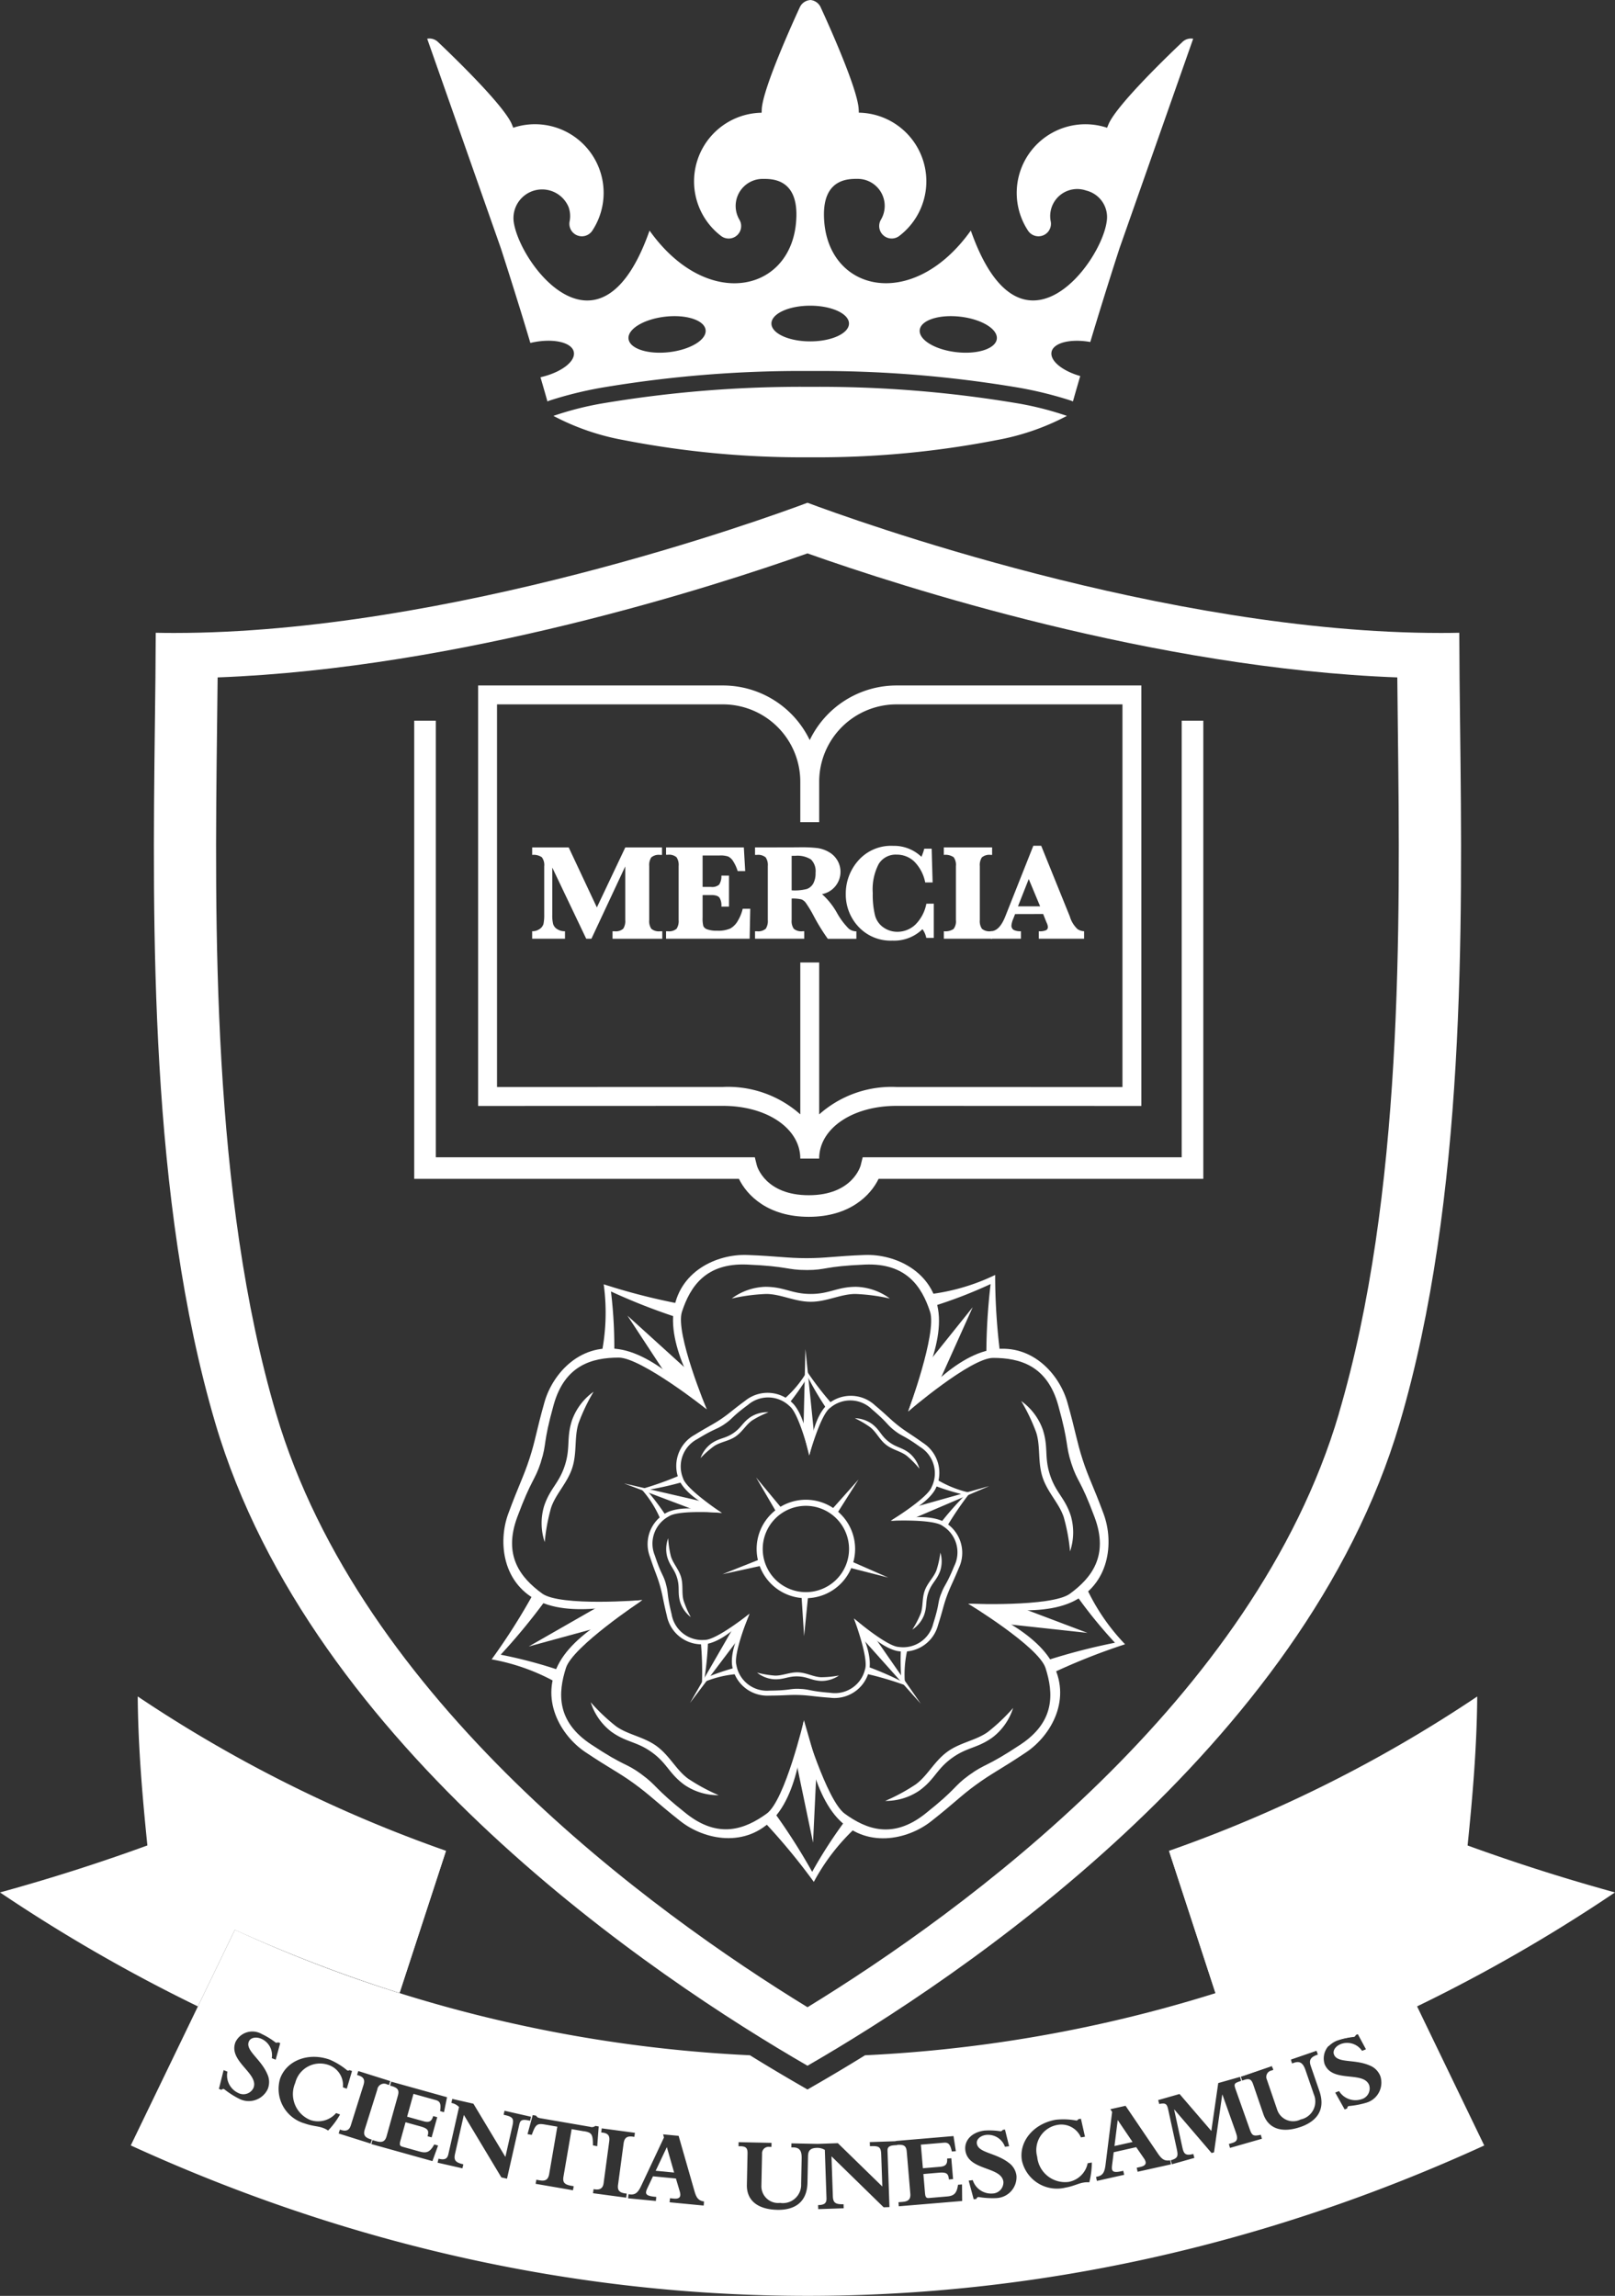 <svg xmlns="http://www.w3.org/2000/svg" xmlns:xlink="http://www.w3.org/1999/xlink" width="159.08" height="226.2" viewBox="0 0 159.08 226.2">
  <rect x="0" y="0" width="159.08" height="226.2" fill="#333333" stroke="none"/>
  <defs>
    <clipPath id="clip-path">
      <rect id="Rectangle_139" data-name="Rectangle 139" width="159.08" height="226.2" fill="none"/>
    </clipPath>
  </defs>
  <g id="Group_111" data-name="Group 111" clip-path="url(#clip-path)">
    <path id="Path_3067" data-name="Path 3067" d="M19.493,498.015l3.645-7.552a144.832,144.832,0,0,0,16.221,6.22l4.571-14a134.156,134.156,0,0,1-30.363-15.205c.035,4.93.451,9.779.95,14.678C9.7,483.91,4.938,485.425,0,486.786a160.634,160.634,0,0,0,19.493,11.229" transform="translate(0 -300.335)" fill="#fff"/>
    <path id="Path_3068" data-name="Path 3068" d="M332.189,503.882l.068.2q.921-.341,1.835-.69l-.05-.146,2.54-.874.012.036c.406-.164.809-.333,1.213-.5a2.688,2.688,0,0,1,.909-.573,4.37,4.37,0,0,1,1.066-.257,158.871,158.871,0,0,0,26.2-14.292c-4.938-1.362-9.7-2.876-14.516-4.626.5-4.9.914-9.749.949-14.679a134.083,134.083,0,0,1-30.362,15.206q3.624,11.093,7.245,22.187Z" transform="translate(-206.906 -300.335)" fill="#fff"/>
    <path id="Path_3069" data-name="Path 3069" d="M180.635,593.979l1.817.175-.717-2.507Z" transform="translate(-116.049 -380.105)" fill="#fff"/>
    <path id="Path_3070" data-name="Path 3070" d="M307.027,586.755l1.781-.4-1.461-2.16Z" transform="translate(-197.25 -375.319)" fill="#fff"/>
    <path id="Path_3071" data-name="Path 3071" d="M159.087,531.763a136.907,136.907,0,0,1-50.735,12.36c-1.708,1.058-3.273,1.99-4.654,2.787l-1.014.586-1.014-.586c-1.382-.8-2.946-1.729-4.655-2.788a136.918,136.918,0,0,1-50.732-12.365q-5.128,10.625-10.258,21.249c43.157,19.761,90.16,19.761,133.319.006q-5.128-10.625-10.256-21.25M49.914,544.408a1.766,1.766,0,0,0-1.05-1.919c-.538-.217-1.059-.09-1.21.285-.356.885,1.175,1.69,1.819,3.2a1.842,1.842,0,0,1,.038,1.49,2.065,2.065,0,0,1-2.768.965,8.552,8.552,0,0,1-1.521-.969.237.237,0,0,0-.264.073l-.25-.1.463-1.847.375.151a1.9,1.9,0,0,0,1.064,2.1,1.1,1.1,0,0,0,1.5-.494c.576-1.434-2.531-2.627-1.765-4.531a1.848,1.848,0,0,1,2.583-.783,7.19,7.19,0,0,1,1.362.838.3.3,0,0,0,.254-.021l.2.082-.444,1.631Zm5,6.857c-.459-.163-1.01-.16-1.743-.42a3.537,3.537,0,0,1-2.437-4.417c.637-1.8,2.788-2.619,4.878-1.878a6.892,6.892,0,0,1,1.734,1.065.254.254,0,0,0,.23-.028l.244.087-.518,1.742-.381-.135a2.1,2.1,0,0,0-1.408-2.2,2.516,2.516,0,0,0-3.286,1.76A2.758,2.758,0,0,0,53.71,550.5a2.343,2.343,0,0,0,2.541-.683l.391.138a8.078,8.078,0,0,1-1.178,1.584,2.109,2.109,0,0,0-.552-.273m1.59.564.121-.386.139.044c.524.165.8-.02.936-.456l1.244-3.957c.162-.514.055-.8-.5-.972l-.128-.04.121-.386,3.146.989-.122.386L61.292,547a.671.671,0,0,0-.985.506l-1.231,3.917c-.152.484-.059.775.545.965l.148.047-.121.386Zm3.225,1.043.108-.39.409.114c.58.161.843-.013.98-.5l1.11-3.986c.15-.54.023-.779-.666-.971l-.1-.028.109-.39,5.5,1.533-.3,1.476-.379-.106c.089-.707.02-.963-.439-1.09l-2.188-.61-.626,2.248,1.618.451c.55.153.8.019.95-.511l.4.111-.554,1.988-.4-.111c.15-.54.07-.755-.7-.97l-1.469-.409-.5,1.8c-.12.429-.065.542.225.622l1.668.465c.649.181,1.009.087,1.433-.7l.379.106-.557,1.535Zm14.583-2-1.226,5.409-.556-.126L68.834,550l-.866,3.822c-.14.616.006.862.815,1.045l-.089.394-2.447-.555.089-.394.061.014c.617.14.819-.049.913-.463l1.052-4.64a1.439,1.439,0,0,0-.758-.405l.089-.395,2.083.472,3.149,5.242.692-3.053c.165-.728.043-.893-.766-1.077l-.1-.023.089-.394,2.608.591-.089.395-.1-.023c-.627-.142-.859-.056-.946.328m6.345.731L79.45,551.4l-.8,4.66c-.092.532.031.795.757.92l.246.042-.069.4-3.679-.634.069-.4.348.06c.562.1.825-.089.919-.63l.8-4.66-1.206-.208c-.787-.135-.931-.034-1.311,1.016l-.419-.072.513-1.879.327.057a.672.672,0,0,0,.169.177,1.079,1.079,0,0,0,.291.082l4.864.839a.536.536,0,0,0,.521-.089l.327.056-.146,1.943L81.551,553c-.009-1.107-.109-1.261-.9-1.4m4.175,6.553-3.269-.439.054-.4.144.019c.545.074.785-.156.846-.608l.552-4.111c.072-.535-.081-.8-.657-.873l-.134-.018.054-.4,3.268.439-.054.4-.175-.024c-.555-.075-.813.131-.885.666l-.546,4.07c-.068.5.074.774.7.859l.154.02Zm7.631.778-3.355-.323.039-.4.361.034c.63.061.749-.209.591-.734l-.37-1.244-2.26-.217-.55,1.166c-.236.509-.25.757.741.852l.134.013-.039.4-2.736-.263.039-.4.155.015c.5.048.775-.154,1.1-.852l2.239-4.754-.085-.31,1.528.147,1.56,5.442c.2.707.41.935.943,1.028Zm19.222.071-.034-.4.423-.036c.6-.051.786-.306.743-.813l-.35-4.123c-.048-.558-.25-.738-.963-.678h0v.028l-.1,0c-.643.022-.845.164-.832.558l.19,5.543-.57.02-5.14-5.021.134,3.916c.022.632.226.832,1.054.8l.014.4-2.507.086-.014-.4.062,0c.632-.021.779-.255.765-.679l-.163-4.756a1.428,1.428,0,0,0-.8-.2c-.72.02-.846.365-.856.836l-.053,2.581c-.048,2.312-1.736,2.712-2.969,2.687-1.866-.039-3.031-.871-3-2.457l.064-3.089c.01-.518-.131-.708-.711-.72l-.176,0,.008-.4,3.244.067-.008.4-.176,0a.643.643,0,0,0-.75.69l-.064,3.089a1.654,1.654,0,0,0,1.842,1.738,1.8,1.8,0,0,0,2.071-1.865l.052-2.519c.015-.736-.185-1.072-.828-1.085l-.187,0,.008-.4,2.573.053,2-.069,4.378,4.269-.107-3.129c-.025-.746-.185-.875-1.014-.847l-.1,0-.014-.4,2.554-.087,0-.023,5.694-.484.231,1.49-.393.033c-.163-.693-.317-.91-.792-.869l-2.263.192.2,2.325,1.674-.142c.569-.048.758-.262.712-.81l.413-.035.175,2.056-.413.035c-.048-.558-.2-.732-.993-.665l-1.519.13.158,1.86c.038.444.128.53.428.5l1.726-.147c.672-.057.976-.271,1.1-1.155l.393-.034.014,1.633Zm9.643-.809a8.552,8.552,0,0,1-1.8-.106.236.236,0,0,0-.2.192l-.267.034-.494-1.839.4-.051a1.9,1.9,0,0,0,1.954,1.32,1.1,1.1,0,0,0,1.065-1.159c-.194-1.532-3.489-1.062-3.747-3.1-.125-.988.652-1.786,1.875-1.941a7.194,7.194,0,0,1,1.6.069.3.3,0,0,0,.212-.142l.216-.027.407,1.641-.411.052a1.767,1.767,0,0,0-1.851-1.166c-.576.073-.969.437-.917.838.12.946,1.849.9,3.147,1.91a1.84,1.84,0,0,1,.758,1.283,2.065,2.065,0,0,1-1.948,2.19m9.114-1.548a2.1,2.1,0,0,0-.615.032c-.481.083-.96.355-1.726.487a3.537,3.537,0,0,1-4.289-2.659c-.325-1.88,1.149-3.65,3.336-4.027a6.909,6.909,0,0,1,2.034.08.254.254,0,0,0,.187-.137l.255-.044.4,1.772-.4.069a2.1,2.1,0,0,0-2.307-1.233,2.517,2.517,0,0,0-2,3.145A2.759,2.759,0,0,0,128.4,556.6a2.343,2.343,0,0,0,1.882-1.84l.409-.07a8.094,8.094,0,0,1-.251,1.959M135.2,555.6l-.088-.395.354-.079c.617-.138.648-.432.334-.882l-.738-1.068-2.216.5-.16,1.279c-.067.557,0,.8.969.58l.132-.029.088.395-2.682.6-.088-.395.152-.034c.486-.109.689-.388.783-1.153l.651-5.214-.177-.268,1.5-.335,3.174,4.688c.412.609.68.762,1.216.684l.088.395Zm9.1-2.351-.11-.389.17-.048c.419-.118.768-.217.585-.866-.045-.16-.1-.316-.152-.463L143.555,548l-.02.006-.808,5.681-.24.068-3.668-4.286-.02.005.785,3.615c.146.67.246.986,1.1.757l.11.389-2.215.626-.11-.389c.776-.23.733-.456.549-1.3l-.8-3.674c-.114-.518-.206-.728-.883-.57l-.11-.389,2.106-.6,3.131,3.641.681-4.719,2.145-.606.11.389c-.707.243-.757.257-.5.961l1.28,3.615c.287.824.342.905,1.157.74l.11.389Zm6.944-2.063c-1.765.607-3.145.227-3.661-1.273l-1-2.922c-.169-.49-.367-.619-.916-.43l-.167.057-.132-.382,3.069-1.055.131.382-.166.057a.644.644,0,0,0-.467.906l1,2.921a1.653,1.653,0,0,0,2.327,1,1.8,1.8,0,0,0,1.3-2.465l-.819-2.382c-.239-.7-.543-.943-1.151-.733l-.176.061-.132-.382,2.539-.874.132.383-.069.023c-.784.27-.784.653-.622,1.124l.84,2.441c.752,2.186-.695,3.144-1.861,3.545m6.518-2.4a8.566,8.566,0,0,1-1.772.339.236.236,0,0,0-.142.234l-.251.1-.93-1.662.376-.148a1.9,1.9,0,0,0,2.219.8,1.1,1.1,0,0,0,.748-1.385c-.564-1.438-3.643-.174-4.393-2.085a1.85,1.85,0,0,1,1.342-2.342,7.2,7.2,0,0,1,1.565-.324.3.3,0,0,0,.171-.19l.2-.079.8,1.491-.386.151a1.766,1.766,0,0,0-2.081-.676c-.541.212-.832.66-.684,1.037.348.888,2.015.423,3.52,1.081a1.84,1.84,0,0,1,1.05,1.058,2.065,2.065,0,0,1-1.351,2.6" transform="translate(-23.144 -341.629)" fill="#fff"/>
    <path id="Path_3072" data-name="Path 3072" d="M171.059,160.509c-.042-3.235-.069-6.3-.079-9.163-.609.014-1.212.02-1.808.02-27.143,0-58.044-11.2-62.394-12.83-4.351,1.629-35.26,12.83-62.4,12.83-.6,0-1.209-.005-1.8-.02-.009,2.853-.041,5.908-.085,9.14-.235,19.688-.556,46.656,5.959,68.749,9.445,32.012,43.408,54.67,58.326,63.294,14.926-8.627,48.891-31.282,58.327-63.294,6.516-22.085,6.186-49.041,5.955-68.726M159.115,228.3c-8.318,28.229-36.96,49.038-52.337,58.464-15.37-9.426-44.006-30.229-52.337-58.464-6.378-21.631-6.056-48.3-5.821-67.774q.032-2.461.055-4.781c23.9-.9,48.788-8.924,58.1-12.219,9.308,3.3,34.187,11.323,58.1,12.219.012,1.56.053,4.938.053,4.938.228,19.443.54,46.066-5.819,67.617" transform="translate(-27.238 -89.003)" fill="#fff"/>
    <line id="Line_28" data-name="Line 28" x2="0.015" transform="translate(79.803 44.299)" fill="#fff"/>
    <path id="Path_3073" data-name="Path 3073" d="M179.183,34.67c.194-.905,1.873-1.32,3.817-.975.378-1.261.781-2.588,1.166-3.827.558-1.8,1.133-3.618,1.708-5.392l7.26-20.659a1.218,1.218,0,0,0-1.049.308c-1.076,1.017-6.487,6.186-7.293,8.127-.046.112-.092.223-.136.336a6.765,6.765,0,0,0-7.787,10.14,1.23,1.23,0,0,0,2.233-.917,2.665,2.665,0,0,1,3.5-3.035,2.692,2.692,0,0,1,2.01,3.076c-.6,4.2-8.542,14.635-13.38.863-5.788,8.126-14.354,6-14.465-1.48-.055-3.674,2.479-3.613,3.317-3.613a2.665,2.665,0,0,1,2.293,4.024,1.23,1.23,0,0,0,1.8,1.606A6.765,6.765,0,0,0,160.2,11.1c0-.119-.009-.242-.015-.362-.116-2.071-3.144-8.724-3.751-10.037a1.219,1.219,0,0,0-1.006-.7V0l-.015,0-.015,0V.007a1.22,1.22,0,0,0-1.006.7c-.606,1.313-3.635,7.966-3.751,10.037-.006.12-.011.243-.015.362a6.765,6.765,0,0,0-3.985,12.149,1.23,1.23,0,0,0,1.8-1.606,2.666,2.666,0,0,1,2.293-4.024c.839,0,3.373-.061,3.317,3.613-.112,7.484-8.678,9.606-14.465,1.48-4.838,13.772-12.786,3.34-13.38-.863a2.823,2.823,0,0,1,5.408-1.446,2.66,2.66,0,0,1,.1,1.4,1.23,1.23,0,0,0,2.234.917,6.765,6.765,0,0,0-7.788-10.14c-.043-.113-.088-.224-.135-.336-.807-1.94-6.216-7.11-7.292-8.127a1.219,1.219,0,0,0-1.049-.308l7.261,20.659c.573,1.774,1.149,3.589,1.707,5.392.4,1.271.809,2.633,1.195,3.923.059-.014.117-.029.177-.042,2.063-.441,3.9-.029,4.1.921s-1.264,2.043-3.281,2.5c.414,1.417.685,2.369.68,2.381.085-.03.15-.062.243-.093a38.107,38.107,0,0,1,5-1.242,117.79,117.79,0,0,1,20.644-1.662,117.806,117.806,0,0,1,20.644,1.662,38.113,38.113,0,0,1,5,1.242c.092.031.157.063.242.093-.005-.012.281-1.016.714-2.5-1.776-.507-3.008-1.516-2.824-2.379m-37.669.025c-2.1.243-3.885-.342-4-1.306s1.5-1.943,3.591-2.186,3.884.342,4,1.306-1.5,1.943-3.591,2.186m13.894-1.061c-2.109,0-3.819-.787-3.819-1.758s1.71-1.758,3.819-1.758,3.82.787,3.82,1.758-1.711,1.758-3.82,1.758m18.382-.245c-.112.964-1.9,1.549-4,1.306s-3.7-1.222-3.592-2.186,1.9-1.549,4-1.306,3.7,1.222,3.592,2.186" transform="translate(-75.605)" fill="#fff"/>
    <path id="Path_3074" data-name="Path 3074" d="M177.754,106.6a117.83,117.83,0,0,0-20.644,1.662,31.494,31.494,0,0,0-4.645,1.2,23.853,23.853,0,0,0,6.889,2.379,92.056,92.056,0,0,0,18.385,1.7,92.378,92.378,0,0,0,18.416-1.7,23.85,23.85,0,0,0,6.889-2.379,31.47,31.47,0,0,0-4.645-1.2,117.831,117.831,0,0,0-20.644-1.662" transform="translate(-97.952 -68.487)" fill="#fff"/>
    <path id="Path_3075" data-name="Path 3075" d="M198.581,347.3c1.986,0,1.685-.368,5.748-.539s5.594,2.16,6.41,4.653c.692,2.114-2.162,9.821-2.162,9.821s3.456-5.594,3-9.707-4.3-5.828-7.283-5.713-3.791.314-5.718.314-2.859-.2-5.838-.314-6.832,1.6-7.283,5.713,3.281,9.484,3.281,9.484-3.13-7.485-2.438-9.6c.816-2.493,2.347-4.824,6.41-4.653s3.882.539,5.868.539" transform="translate(-119.125 -222.169)" fill="#fff"/>
    <path id="Path_3076" data-name="Path 3076" d="M172.926,357.106a60.474,60.474,0,0,1-6.359-2.506,45.973,45.973,0,0,1,.324,6.363h-1.3a20.5,20.5,0,0,0,.26-7.07,61.87,61.87,0,0,0,7.527,1.928Z" transform="translate(-106.386 -227.359)" fill="#fff"/>
    <path id="Path_3077" data-name="Path 3077" d="M213.3,422.962a4.85,4.85,0,1,1,4.849-4.85,4.855,4.855,0,0,1-4.849,4.85m0-9.1a4.251,4.251,0,1,0,4.251,4.251,4.256,4.256,0,0,0-4.251-4.251" transform="translate(-133.919 -265.501)" fill="#fff"/>
    <path id="Path_3078" data-name="Path 3078" d="M209.366,356.061c1.586,0,2.957-.769,4.4-.769a18.591,18.591,0,0,1,3.388.449,5.872,5.872,0,0,0-3.317-1.154c-1.874,0-2.6.705-4.47.705s-2.6-.705-4.47-.705a5.87,5.87,0,0,0-3.316,1.154,18.59,18.59,0,0,1,3.388-.449c1.442,0,2.812.769,4.4.769" transform="translate(-129.505 -227.805)" fill="#fff"/>
    <path id="Path_3079" data-name="Path 3079" d="M180.665,371.751l-3.595-2.8-4.218-6.427,6.164,5.592Z" transform="translate(-111.049 -232.903)" fill="#fff"/>
    <path id="Path_3080" data-name="Path 3080" d="M266.263,382.958c.614,1.889.871,1.489,2.289,5.3s-.325,5.987-2.444,7.534c-1.8,1.311-10.009.979-10.009.979s6.388,1.558,10.16-.143,4.213-5.893,3.184-8.691-1.471-3.509-2.066-5.341-.693-2.781-1.505-5.649-3.632-6-7.684-5.161-8.007,6.05-8.007,6.05,6.151-5.29,8.376-5.285c2.623.006,5.314.742,6.406,4.658s.687,3.859,1.3,5.748" transform="translate(-160.729 -238.765)" fill="#fff"/>
    <path id="Path_3081" data-name="Path 3081" d="M261.069,359.041a60.477,60.477,0,0,1,.419-6.822,45.932,45.932,0,0,1-5.951,2.275l-.4-1.234a20.509,20.509,0,0,0,6.8-1.938,61.835,61.835,0,0,0,.492,7.755Z" transform="translate(-163.912 -225.708)" fill="#fff"/>
    <path id="Path_3082" data-name="Path 3082" d="M283.434,393.57c.49,1.509,1.645,2.574,2.091,3.946a18.607,18.607,0,0,1,.62,3.362,5.874,5.874,0,0,0,.072-3.511c-.579-1.783-1.473-2.251-2.052-4.034s-.132-2.687-.711-4.469a5.873,5.873,0,0,0-2.122-2.8,18.613,18.613,0,0,1,1.474,3.085c.445,1.372.137,2.912.628,4.42" transform="translate(-180.742 -248.028)" fill="#fff"/>
    <path id="Path_3083" data-name="Path 3083" d="M250.182,370.483l1.554-4.284,4.809-6-3.413,7.59Z" transform="translate(-160.73 -231.412)" fill="#fff"/>
    <path id="Path_3084" data-name="Path 3084" d="M237.64,458.792c-1.607,1.168-1.147,1.288-4.333,3.815s-5.795,1.541-7.92,0c-1.8-1.3-4.091-9.053-4.091-9.053s.559,6.393,3.342,9.456,6.907,2.185,9.25.342,2.883-2.483,4.441-3.615,2.431-1.518,4.908-3.177,4.586-5.31,2.534-8.9-8.228-5.745-8.228-5.745,6.931,4.215,7.614,6.333c.8,2.5.936,5.282-2.451,7.532s-3.458,1.846-5.065,3.013" transform="translate(-142.171 -283.909)" fill="#fff"/>
    <path id="Path_3085" data-name="Path 3085" d="M288.652,444.1a60.466,60.466,0,0,1,6.618-1.71,45.963,45.963,0,0,1-4-4.957l1.05-.763a20.521,20.521,0,0,0,3.946,5.872,61.942,61.942,0,0,0-7.222,2.864Z" transform="translate(-185.445 -280.541)" fill="#fff"/>
    <path id="Path_3086" data-name="Path 3086" d="M249.981,474.965c-1.284.932-1.94,2.36-3.106,3.208a18.59,18.59,0,0,1-3.006,1.629,5.873,5.873,0,0,0,3.362-1.016c1.517-1.1,1.686-2.1,3.2-3.2s2.514-.955,4.031-2.057a5.871,5.871,0,0,0,2.005-2.883A18.585,18.585,0,0,1,253.991,473c-1.167.848-2.727,1.031-4.01,1.963" transform="translate(-156.674 -302.368)" fill="#fff"/>
    <path id="Path_3087" data-name="Path 3087" d="M266.732,441.914l4.555.154,7.19,2.721-8.274-.9Z" transform="translate(-171.363 -283.909)" fill="#fff"/>
    <path id="Path_3088" data-name="Path 3088" d="M160.751,458.214c-1.607-1.168-1.58-.693-4.967-2.942s-3.256-5.035-2.451-7.532c.683-2.117,7.415-6.586,7.415-6.586s-5.977,2.406-8.029,6,.056,7.244,2.534,8.9,3.253,1.974,4.81,3.106,2.2,1.842,4.539,3.686,6.467,2.721,9.25-.341,2.921-9.6,2.921-9.6-1.867,7.895-3.67,9.2c-2.126,1.537-4.734,2.523-7.92,0s-2.824-2.718-4.431-3.885" transform="translate(-97.582 -283.42)" fill="#fff"/>
    <path id="Path_3089" data-name="Path 3089" d="M211.462,499.667a60.529,60.529,0,0,1,3.671,5.766,45.955,45.955,0,0,1,3.478-5.339l1.05.763a20.492,20.492,0,0,0-4.365,5.567,61.91,61.91,0,0,0-4.956-5.984Z" transform="translate(-135.133 -321.012)" fill="#fff"/>
    <path id="Path_3090" data-name="Path 3090" d="M169.229,473.385c-1.284-.932-2.844-1.116-4.011-1.963a18.631,18.631,0,0,1-2.478-2.355,5.875,5.875,0,0,0,2.005,2.883c1.517,1.1,2.514.955,4.031,2.057s1.685,2.1,3.2,3.2a5.872,5.872,0,0,0,3.362,1.016,18.593,18.593,0,0,1-3.005-1.629c-1.167-.848-1.823-2.275-3.106-3.208" transform="translate(-104.553 -301.353)" fill="#fff"/>
    <path id="Path_3091" data-name="Path 3091" d="M220.035,474.02l1.261,4.38-.365,7.679-1.7-8.147Z" transform="translate(-140.845 -304.535)" fill="#fff"/>
    <path id="Path_3092" data-name="Path 3092" d="M142.354,382.759c.614-1.889.171-1.716,1.263-5.633s3.782-4.652,6.406-4.658c2.225-.005,8.673,5.091,8.673,5.091s-4.252-5.015-8.3-5.857-6.872,2.292-7.684,5.161-.873,3.7-1.468,5.535-1.074,2.657-2.1,5.455-.59,6.991,3.183,8.692,10.034-.189,10.034-.189-8.086.664-9.882-.647c-2.119-1.547-3.863-3.723-2.444-7.534s1.712-3.526,2.326-5.415" transform="translate(-89.081 -238.711)" fill="#fff"/>
    <path id="Path_3093" data-name="Path 3093" d="M140.681,439.73A60.462,60.462,0,0,1,136.332,445a45.9,45.9,0,0,1,6.152,1.658l-.4,1.234a20.509,20.509,0,0,0-6.644-2.432,61.912,61.912,0,0,0,4.16-6.562Z" transform="translate(-87.013 -281.973)" fill="#fff"/>
    <path id="Path_3094" data-name="Path 3094" d="M152.213,391.013c.49-1.509.182-3.049.628-4.421a18.587,18.587,0,0,1,1.474-3.084,5.873,5.873,0,0,0-2.122,2.8c-.579,1.783-.132,2.687-.711,4.469s-1.472,2.251-2.052,4.034a5.875,5.875,0,0,0,.072,3.511,18.6,18.6,0,0,1,.62-3.362c.445-1.372,1.6-2.436,2.091-3.945" transform="translate(-95.847 -246.386)" fill="#fff"/>
    <path id="Path_3095" data-name="Path 3095" d="M156.855,440.9l-3.776,2.553-7.416,2.025,7.223-4.135Z" transform="translate(-93.582 -283.26)" fill="#fff"/>
    <path id="Path_3096" data-name="Path 3096" d="M190.987,386.887c.854-.576.618-.647,2.316-1.9a3.045,3.045,0,0,1,4.106.142c.911.708,1.938,4.8,1.938,4.8s-.155-3.355-1.543-4.993a3.5,3.5,0,0,0-4.789-.345c-1.248.913-1.54,1.235-2.368,1.794s-1.288.743-2.6,1.558a3.5,3.5,0,0,0-1.475,4.57c1,1.9,4.162,3.128,4.162,3.128s-3.517-2.312-3.833-3.422a3.046,3.046,0,0,1,1.408-3.86c1.8-1.1,1.826-.894,2.681-1.47" transform="translate(-119.62 -246.577)" fill="#fff"/>
    <path id="Path_3097" data-name="Path 3097" d="M180.664,407.22a31.333,31.333,0,0,1-3.462.767,23.79,23.79,0,0,1,1.985,2.643l-.558.377a10.645,10.645,0,0,0-1.939-3.116,32.093,32.093,0,0,0,3.8-1.354Z" transform="translate(-113.515 -261.18)" fill="#fff"/>
    <path id="Path_3098" data-name="Path 3098" d="M196.434,391.537c.682-.46,1.048-1.188,1.669-1.606a9.641,9.641,0,0,1,1.587-.79,3.045,3.045,0,0,0-1.761.466c-.807.544-.912,1.056-1.718,1.6s-1.321.45-2.127.994a3.047,3.047,0,0,0-1.092,1.458,9.646,9.646,0,0,1,1.328-1.176c.62-.418,1.433-.485,2.115-.945" transform="translate(-123.988 -250.001)" fill="#fff"/>
    <path id="Path_3099" data-name="Path 3099" d="M181.567,411.677l-2.359-.162-7.28-2.746,7.875,1.822Z" transform="translate(-110.455 -262.614)" fill="#fff"/>
    <path id="Path_3100" data-name="Path 3100" d="M231.333,388.034c.812.634.806.388,2.522,1.616a3.045,3.045,0,0,1,1.134,3.949c-.393,1.086-4.021,3.324-4.021,3.324s3.2-1.182,4.329-3.008a3.5,3.5,0,0,0-1.152-4.662c-1.255-.9-1.65-1.083-2.438-1.7s-1.1-1-2.286-1.993a3.5,3.5,0,0,0-4.8.009c-1.5,1.538-1.689,4.925-1.689,4.925s1.111-4.059,2.069-4.7a3.045,3.045,0,0,1,4.106.146c1.606,1.368,1.415,1.461,2.227,2.095" transform="translate(-143.222 -247.091)" fill="#fff"/>
    <path id="Path_3101" data-name="Path 3101" d="M219.946,381.507a31.316,31.316,0,0,1-1.8-3.056,23.862,23.862,0,0,1-1.9,2.7l-.53-.415a10.632,10.632,0,0,0,2.364-2.807,32.054,32.054,0,0,0,2.461,3.193Z" transform="translate(-138.588 -242.805)" fill="#fff"/>
    <path id="Path_3102" data-name="Path 3102" d="M238.57,393.417c.648.507,1.454.63,2.044,1.091a9.655,9.655,0,0,1,1.242,1.266,3.047,3.047,0,0,0-.987-1.531c-.767-.6-1.286-.541-2.053-1.14s-.836-1.117-1.6-1.716a3.047,3.047,0,0,0-1.724-.588,9.635,9.635,0,0,1,1.529.9c.59.461.9,1.213,1.552,1.719" transform="translate(-151.29 -251.07)" fill="#fff"/>
    <path id="Path_3103" data-name="Path 3103" d="M221.9,382.219l-.574-2.293.2-8.2.863,8.483Z" transform="translate(-142.19 -238.814)" fill="#fff"/>
    <path id="Path_3104" data-name="Path 3104" d="M243.826,425.638c-.353.968-.12.887-.757,2.9a3.045,3.045,0,0,1-3.406,2.3c-1.153-.038-4.4-2.8-4.4-2.8s2.113,2.677,4.2,3.188a3.5,3.5,0,0,0,4.078-2.536c.473-1.473.52-1.9.862-2.843s.6-1.358,1.189-2.79a3.5,3.5,0,0,0-1.493-4.564c-1.925-.95-5.206-.084-5.206-.084s4.2-.2,5.112.515a3.046,3.046,0,0,1,1.13,3.951c-.8,1.95-.952,1.8-1.3,2.765" transform="translate(-151.143 -268.575)" fill="#fff"/>
    <path id="Path_3105" data-name="Path 3105" d="M257.89,411.728a31.4,31.4,0,0,1,2.35-2.655,23.823,23.823,0,0,1-3.159-.971l.231-.632a10.642,10.642,0,0,0,3.4,1.381,32.13,32.13,0,0,0-2.276,3.327Z" transform="translate(-165.162 -261.779)" fill="#fff"/>
    <path id="Path_3106" data-name="Path 3106" d="M252.562,431.563c-.282.773-.15,1.578-.406,2.281a9.647,9.647,0,0,1-.82,1.572A3.045,3.045,0,0,0,252.487,434c.333-.914.117-1.391.45-2.3s.8-1.14,1.137-2.054a3.048,3.048,0,0,0,.026-1.822,9.658,9.658,0,0,1-.383,1.732c-.256.7-.874,1.234-1.155,2.007" transform="translate(-161.471 -274.857)" fill="#fff"/>
    <path id="Path_3107" data-name="Path 3107" d="M245.409,412.908l2-1.255,7.7-2.166-7.64,3.264Z" transform="translate(-157.664 -263.076)" fill="#fff"/>
    <path id="Path_3108" data-name="Path 3108" d="M208.3,452.17c-1.03-.036-.88.16-2.99.175a3.046,3.046,0,0,1-3.239-2.529c-.32-1.109,1.259-4.995,1.259-4.995s-1.853,2.779-1.694,4.92a3.5,3.5,0,0,0,3.672,3.095c1.547-.005,1.971-.094,2.97-.059s1.479.156,3.022.269a3.5,3.5,0,0,0,3.879-2.83c.309-2.124-1.528-4.977-1.528-4.977s1.487,3.937,1.089,5.021a3.045,3.045,0,0,1-3.408,2.3c-2.1-.163-2-.35-3.033-.386" transform="translate(-129.537 -285.777)" fill="#fff"/>
    <path id="Path_3109" data-name="Path 3109" d="M238.791,455.947a31.4,31.4,0,0,1,3.252,1.415,23.844,23.844,0,0,1-.053-3.3l.673.023a10.639,10.639,0,0,0-.263,3.661,32.14,32.14,0,0,0-3.868-1.137Z" transform="translate(-153.245 -291.71)" fill="#fff"/>
    <path id="Path_3110" data-name="Path 3110" d="M212.6,460.826c-.822-.029-1.546.345-2.294.319a9.672,9.672,0,0,1-1.749-.294,3.047,3.047,0,0,0,1.7.658c.972.034,1.359-.318,2.331-.284s1.333.413,2.3.447a3.044,3.044,0,0,0,1.741-.538,9.647,9.647,0,0,1-1.765.171c-.748-.026-1.444-.45-2.266-.479" transform="translate(-133.987 -296.058)" fill="#fff"/>
    <path id="Path_3111" data-name="Path 3111" d="M235.259,445.99l1.812,1.518,4.771,6.88-5.795-6.483Z" transform="translate(-151.143 -286.527)" fill="#fff"/>
    <path id="Path_3112" data-name="Path 3112" d="M180.285,423.072c-.284-.991-.424-.788-1.091-2.79a3.046,3.046,0,0,1,1.4-3.862c.955-.647,5.135-.343,5.135-.343s-3.212-.907-5.2-.094a3.5,3.5,0,0,0-1.808,4.448c.483,1.47.7,1.846.974,2.807s.309,1.454.678,2.956a3.5,3.5,0,0,0,3.89,2.815c2.116-.363,4.261-2.992,4.261-2.992s-3.285,2.631-4.439,2.588a3.044,3.044,0,0,1-3.236-2.531c-.5-2.05-.286-2.013-.57-3" transform="translate(-114.694 -267.032)" fill="#fff"/>
    <path id="Path_3113" data-name="Path 3113" d="M193.773,452.511a31.443,31.443,0,0,1-.341,3.529,23.814,23.814,0,0,1,3.127-1.071l.186.647a10.636,10.636,0,0,0-3.563.881,32.114,32.114,0,0,0-.115-4.029Z" transform="translate(-124.036 -290.689)" fill="#fff"/>
    <path id="Path_3114" data-name="Path 3114" d="M184.992,427.709c-.227-.791-.806-1.364-1.012-2.083a9.644,9.644,0,0,1-.261-1.754,3.048,3.048,0,0,0-.1,1.819c.268.935.723,1.193.991,2.129s.019,1.4.287,2.33a3.046,3.046,0,0,0,1.049,1.489,9.644,9.644,0,0,1-.708-1.626c-.206-.719-.019-1.512-.245-2.3" transform="translate(-117.903 -272.317)" fill="#fff"/>
    <path id="Path_3115" data-name="Path 3115" d="M195.961,444.66l-.883,2.193-4.985,6.6,4.29-7.447Z" transform="translate(-122.126 -285.673)" fill="#fff"/>
    <path id="Path_3116" data-name="Path 3116" d="M220.807,439.722l.256,3.974.385-3.846" transform="translate(-141.858 -282.5)" fill="#fff"/>
    <path id="Path_3117" data-name="Path 3117" d="M202.726,429.664l-3.7,1.472,3.776-.823" transform="translate(-127.865 -276.039)" fill="#fff"/>
    <path id="Path_3118" data-name="Path 3118" d="M210.838,410.178l-2.543-3.064,1.949,3.337" transform="translate(-133.82 -261.551)" fill="#fff"/>
    <path id="Path_3119" data-name="Path 3119" d="M229.772,411.055l2.128-3.366-2.571,2.885" transform="translate(-147.333 -261.921)" fill="#fff"/>
    <path id="Path_3120" data-name="Path 3120" d="M233.9,430.933l3.859.984-3.538-1.554" transform="translate(-150.272 -276.488)" fill="#fff"/>
    <path id="Path_3121" data-name="Path 3121" d="M152.978,247.468c-4.045,0-6.1-2.132-6.878-3.74H114.114V198.586h2.126V241.6h31.423l.2.805c.03.109.852,2.935,5.113,2.935,4.329,0,5.105-2.905,5.113-2.935l.2-.805h31.424V198.586h2.127v45.142H159.855c-.774,1.608-2.832,3.74-6.877,3.74" transform="translate(-73.313 -127.582)" fill="#fff"/>
    <path id="Path_3122" data-name="Path 3122" d="M172.928,188.886a9.487,9.487,0,0,0-8.545,5.383,9.487,9.487,0,0,0-8.545-5.383H131.719v41.427l24.119-.008c4.341,0,7.614,2.232,7.614,5.193h1.861c0-2.961,3.273-5.193,7.614-5.193l24.119.008V188.886Zm22.259,39.566-22.259-.007a10.723,10.723,0,0,0-7.614,2.7V216.179h-1.861v14.962a10.723,10.723,0,0,0-7.615-2.7l-22.258.007v-37.7h22.259a7.623,7.623,0,0,1,7.614,7.614v3.993h1.861v-3.993a7.623,7.623,0,0,1,7.614-7.614h22.259Z" transform="translate(-84.623 -121.35)" fill="#fff"/>
    <path id="Path_3123" data-name="Path 3123" d="M151.925,242.506l-3.344-7.012v4.651a3.549,3.549,0,0,0,.087.919.9.9,0,0,0,.4.5,1.37,1.37,0,0,0,.766.206v.737H146.6v-.737a1.237,1.237,0,0,0,.736-.222.894.894,0,0,0,.382-.511,4.358,4.358,0,0,0,.07-.925v-4.73a1.281,1.281,0,0,0-.235-.905,1.413,1.413,0,0,0-.952-.229v-.736h3.6l2.773,5.911,2.8-5.911h3.615v.736h-.179a1.132,1.132,0,0,0-.879.249,1.375,1.375,0,0,0-.2.852v5.321a1.333,1.333,0,0,0,.209.859,1.151,1.151,0,0,0,.872.242h.206v.737h-4.9v-.737h.179a1.121,1.121,0,0,0,.872-.249,1.372,1.372,0,0,0,.2-.853v-5.287l-3.331,7.125Z" transform="translate(-94.182 -150.019)" fill="#fff"/>
    <path id="Path_3124" data-name="Path 3124" d="M187.1,238.207v2.223a2.931,2.931,0,0,0,.073.832.637.637,0,0,0,.392.325,2.729,2.729,0,0,0,.969.129,2.909,2.909,0,0,0,1.3-.219,1.976,1.976,0,0,0,.743-.769,4.1,4.1,0,0,0,.474-1.174h.743l-.06,2.952H183.5v-.736h.166a1.122,1.122,0,0,0,.873-.249,1.374,1.374,0,0,0,.2-.852v-5.334a1.333,1.333,0,0,0-.209-.859,1.142,1.142,0,0,0-.866-.242H183.5v-.723h7.663l.133,2.329h-.743a3.908,3.908,0,0,0-.444-.972,1.21,1.21,0,0,0-.495-.464,2.41,2.41,0,0,0-.839-.1H187.1v3.1h.836a1.043,1.043,0,0,0,.793-.226,1.522,1.522,0,0,0,.222-.889h.749v3.052h-.749c0-.058.006-.1.006-.126a1.481,1.481,0,0,0-.163-.7q-.162-.312-.832-.312Z" transform="translate(-117.893 -150.019)" fill="#fff"/>
    <path id="Path_3125" data-name="Path 3125" d="M211.607,238.515v2.13a1.319,1.319,0,0,0,.212.859,1.155,1.155,0,0,0,.869.242h.159v.736H208v-.736h.179a1.13,1.13,0,0,0,.879-.249,1.371,1.371,0,0,0,.2-.852v-5.321a1.323,1.323,0,0,0-.212-.859,1.157,1.157,0,0,0-.869-.242H208v-.737l3.609-.006.809-.007a13.679,13.679,0,0,1,1.755.08,3.126,3.126,0,0,1,1.091.382,2.234,2.234,0,0,1,.846.826,2.189,2.189,0,0,1,.308,1.128,2.234,2.234,0,0,1-1.818,2.2,7.186,7.186,0,0,1,1.506,1.91,7.051,7.051,0,0,0,1.134,1.5,1.2,1.2,0,0,0,.743.256v.736H215.17a19.294,19.294,0,0,1-1.426-2.322,11.675,11.675,0,0,0-.737-1.214.985.985,0,0,0-.435-.348,3.845,3.845,0,0,0-.965-.083m0-.809a4.83,4.83,0,0,0,1.512-.136,1.2,1.2,0,0,0,.617-.537,2.094,2.094,0,0,0,.226-1.052,1.618,1.618,0,0,0-.448-1.314,2.484,2.484,0,0,0-1.542-.365c-.093,0-.215,0-.365.007Z" transform="translate(-133.629 -149.995)" fill="#fff"/>
    <path id="Path_3126" data-name="Path 3126" d="M241.668,238.764v3.377h-.737a2.224,2.224,0,0,0-.378-.862,3.988,3.988,0,0,1-2.959,1.128,4.318,4.318,0,0,1-3.343-1.367A4.636,4.636,0,0,1,233,237.8a4.9,4.9,0,0,1,1.241-3.291,4.287,4.287,0,0,1,3.43-1.439,3.892,3.892,0,0,1,2.78,1.081,5.451,5.451,0,0,0,.279-.8h.73l.093,3.324h-.73a4.011,4.011,0,0,0-1.065-2.047,2.477,2.477,0,0,0-1.754-.693,1.955,1.955,0,0,0-1.758.915,5.4,5.4,0,0,0-.59,2.859,8.756,8.756,0,0,0,.212,2.166,2.083,2.083,0,0,0,.839,1.231,2.369,2.369,0,0,0,1.37.431,2.565,2.565,0,0,0,1.752-.683,3.939,3.939,0,0,0,1.108-2.083Z" transform="translate(-149.689 -149.733)" fill="#fff"/>
    <path id="Path_3127" data-name="Path 3127" d="M260.014,234.247v-.737h4.757v.737h-.139a1.118,1.118,0,0,0-.872.249,1.372,1.372,0,0,0-.2.852v5.321a1.34,1.34,0,0,0,.209.859,1.145,1.145,0,0,0,.866.242h.139v.737h-4.757v-.737a1.46,1.46,0,0,0,.952-.219,1.213,1.213,0,0,0,.236-.882v-5.321a1.269,1.269,0,0,0-.222-.872,1.406,1.406,0,0,0-.965-.229" transform="translate(-167.047 -150.019)" fill="#fff"/>
    <path id="Path_3128" data-name="Path 3128" d="M275.343,239.792l-.172.444a2.175,2.175,0,0,0-.186.663.483.483,0,0,0,.219.454,1.473,1.473,0,0,0,.716.129v.737h-2.972v-.737q.849,0,1.426-1.446l2.766-6.973h.776l2.82,6.966a2.794,2.794,0,0,0,.756,1.244,1.243,1.243,0,0,0,.65.209v.737h-4.465v-.737a1.46,1.46,0,0,0,.75-.116.362.362,0,0,0,.146-.3,1.065,1.065,0,0,0-.119-.418l-.086-.206-.259-.657Zm.285-.763h2.182l-1.121-2.687Z" transform="translate(-175.356 -149.733)" fill="#fff"/>
    <path id="Path_3129" data-name="Path 3129" d="M342.843,517.793v0a110.319,110.319,0,0,1-20.786-7.782q2.287,7,4.571,14a144.8,144.8,0,0,0,16.216-6.217" transform="translate(-206.906 -327.657)" fill="#fff"/>
    <path id="Path_3130" data-name="Path 3130" d="M80.954,524.006l4.57-14a110.456,110.456,0,0,1-20.781,7.781,144.924,144.924,0,0,0,16.211,6.216" transform="translate(-41.594 -327.657)" fill="#fff"/>
  </g>
</svg>
